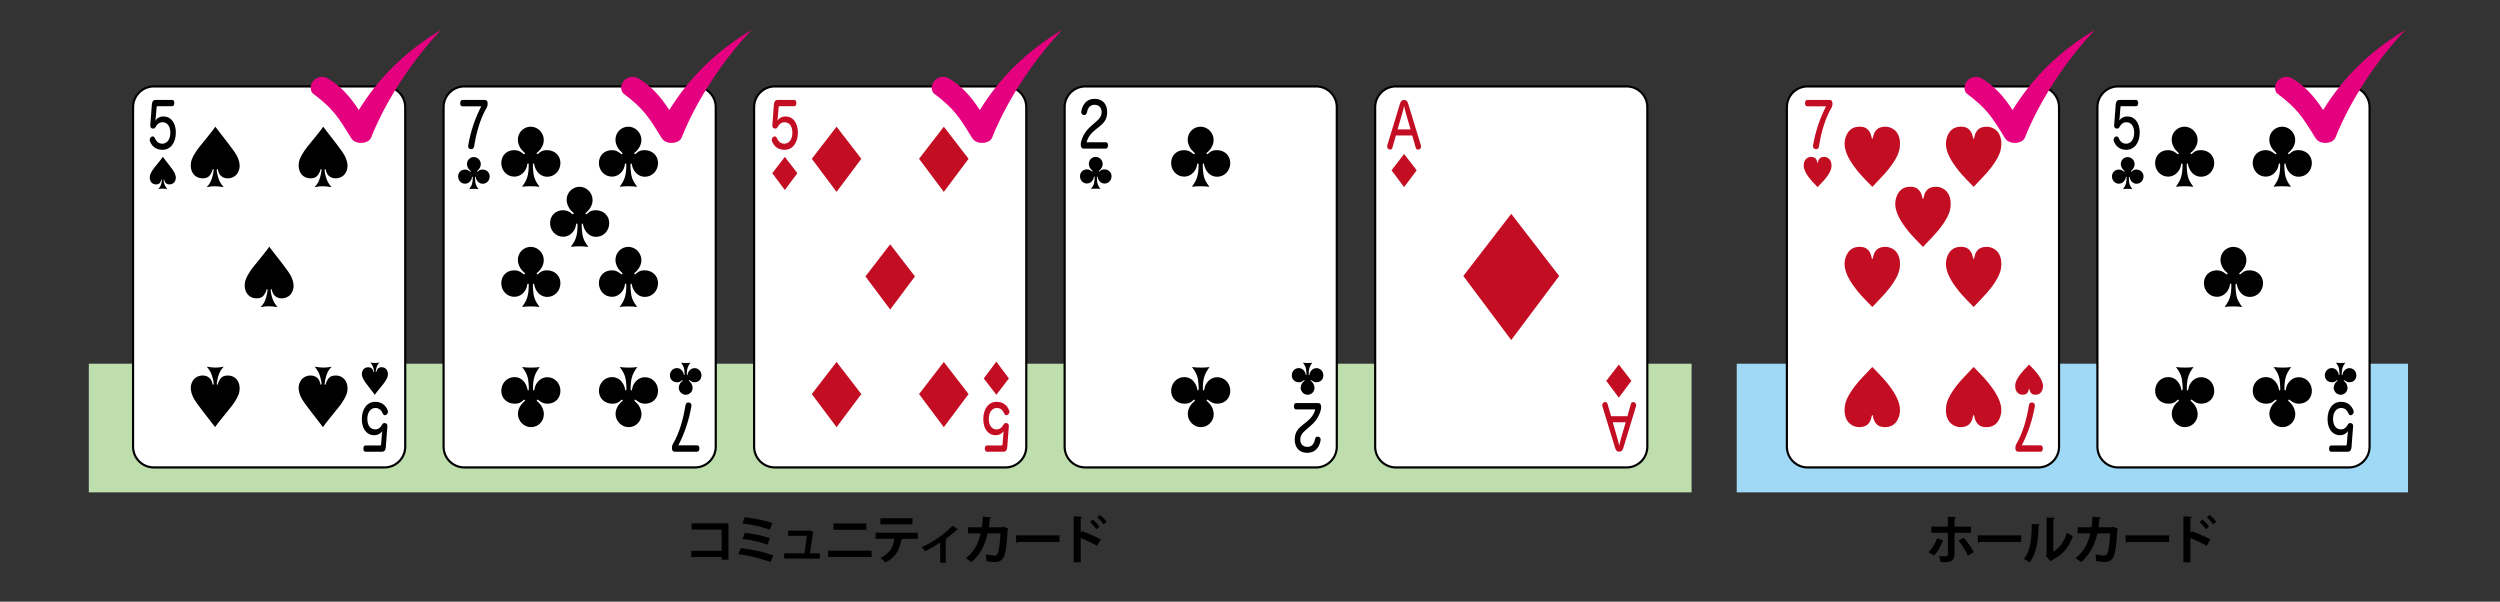 <?xml version="1.0" encoding="utf-8"?>
<!-- Generator: Adobe Illustrator 16.0.3, SVG Export Plug-In . SVG Version: 6.00 Build 0)  -->
<!DOCTYPE svg PUBLIC "-//W3C//DTD SVG 1.1//EN" "http://www.w3.org/Graphics/SVG/1.1/DTD/svg11.dtd">
<svg version="1.1" xmlns="http://www.w3.org/2000/svg" xmlns:xlink="http://www.w3.org/1999/xlink" x="0px" y="0px"
	 width="574.118px" height="138.165px" viewBox="0 0 574.118 138.165" enable-background="new 0 0 574.118 138.165"
	 xml:space="preserve">
<rect x="0" y="0" width="574.118" height="138.165" fill="#333333" stroke="none"/>
<g id="ベース">
	<rect x="20.393" y="83.524" fill="#BFDEAE" width="368.074" height="29.545"/>
	<rect x="398.832" y="83.524" fill="#9FD9F6" width="154.156" height="29.545"/>
	<g>
		<path d="M167.291,120.189v8.335h-1.571v-0.611h-6.98v-1.428h6.98v-4.869h-6.884v-1.427H167.291z"/>
		<path d="M170.144,125.862c2.495,0.3,5.409,0.936,7.448,1.679l-0.671,1.535c-1.764-0.695-4.846-1.499-7.376-1.823L170.144,125.862z
			 M171.02,118.786c2.027,0.204,4.798,0.743,6.369,1.331l-0.636,1.523c-1.704-0.684-4.222-1.188-6.261-1.428L171.02,118.786z
			 M171.043,122.348c1.799,0.168,4.282,0.72,5.733,1.235l-0.504,1.512c-1.343-0.552-3.826-1.115-5.732-1.331L171.043,122.348z"/>
		<path d="M188.289,127.073v1.188h-8.204v-1.188h4.653c0.18-1.091,0.42-2.95,0.54-4.029h-4.294v-1.188h4.689l0.229-0.072
			l0.971,0.432c-0.035,0.084-0.107,0.145-0.191,0.181c-0.156,1.139-0.516,3.525-0.695,4.677H188.289z"/>
		<path d="M200.16,126.462v1.451h-9.979v-1.451H200.16z M198.961,120.213v1.451h-7.544v-1.451H198.961z"/>
		<path d="M210.768,123.739l-3.766,0.012l0.239,0.072c-0.035,0.072-0.119,0.156-0.275,0.156c-0.324,1.967-1.092,3.922-3.61,5.181
			c-0.228-0.252-0.839-0.791-1.163-1.031c2.362-1.199,2.938-2.579,3.166-4.39h-4.281v-1.403h9.69V123.739z M209.544,120.417h-7.363
			v-1.403h7.363V120.417z"/>
		<path d="M220.049,121.616c-0.071,0.084-0.191,0.108-0.359,0.084c-0.743,0.731-1.715,1.476-2.555,2.111
			c0.132,0.048,0.24,0.084,0.324,0.12c-0.036,0.083-0.132,0.155-0.276,0.18v5.121h-1.271v-4.642
			c-0.863,0.588-2.446,1.535-3.478,2.003c-0.156-0.264-0.492-0.72-0.731-0.936c3.886-1.787,6.296-4.102,7.052-4.941L220.049,121.616
			z"/>
		<path d="M231.55,121.353c-0.024,0.072-0.072,0.144-0.144,0.192c-0.168,3.646-0.528,5.816-0.996,6.56
			c-0.42,0.66-1.056,0.96-1.811,0.96c-0.564,0-1.283-0.072-2.087-0.24c0.012-0.407-0.048-1.091-0.108-1.511
			c0.731,0.168,1.596,0.275,1.896,0.275c0.359,0,0.611-0.096,0.804-0.479c0.275-0.552,0.563-2.339,0.659-4.617h-2.95
			c-0.563,2.458-1.547,4.797-3.754,6.596c-0.276-0.264-0.852-0.695-1.235-0.923c1.991-1.535,2.938-3.599,3.382-5.673h-2.914v-1.415
			h3.202c0.12-0.828,0.144-1.5,0.191-2.423l1.968,0.168c-0.024,0.132-0.145,0.228-0.36,0.264c-0.072,0.756-0.096,1.295-0.204,2.003
			h3.07l0.288-0.12L231.55,121.353z"/>
		<path d="M233.285,122.936H243.3v1.512h-9.511c-0.072,0.119-0.239,0.203-0.407,0.228L233.285,122.936z"/>
		<path d="M251.939,125.347c-0.996-0.576-2.567-1.319-3.754-1.799v5.576h-1.607v-10.542l1.967,0.096
			c-0.012,0.145-0.107,0.265-0.359,0.3v3.419l0.3-0.408c1.319,0.468,3.118,1.259,4.306,1.883L251.939,125.347z M250.979,119.313
			c0.456,0.384,1.115,1.092,1.499,1.631l-0.695,0.588c-0.312-0.455-0.995-1.247-1.463-1.655L250.979,119.313z M252.623,118.246
			c0.504,0.432,1.163,1.092,1.499,1.596l-0.695,0.575c-0.3-0.443-0.984-1.211-1.464-1.619L252.623,118.246z"/>
	</g>
	<g>
		<path d="M446.225,124.111c-0.552,1.379-1.235,2.603-2.099,3.466l-1.259-0.768c0.803-0.768,1.51-1.847,1.99-3.214L446.225,124.111z
			 M448.852,122.36v4.953c0,0.779-0.288,1.271-0.792,1.523c-0.504,0.275-1.163,0.275-2.374,0.264c-0.072-0.384-0.24-0.96-0.408-1.38
			c0.527,0.024,1.367,0.024,1.607,0.024c0.323,0,0.432-0.144,0.432-0.408v-4.977h-3.778v-1.428h3.778v-2.267l1.883,0.084
			c-0.012,0.144-0.12,0.264-0.348,0.288v1.895h3.766v1.428H448.852z M450.986,123.487c0.852,0.972,1.775,2.327,2.314,3.311
			l-1.367,0.791c-0.456-1.007-1.475-2.626-2.184-3.466L450.986,123.487z"/>
		<path d="M454.152,122.936h10.015v1.512h-9.511c-0.072,0.119-0.24,0.203-0.408,0.228L454.152,122.936z"/>
		<path d="M468.451,120.441c-0.013,0.132-0.12,0.239-0.313,0.264c-0.06,3.442-0.384,6.225-2.026,8.443
			c-0.348-0.228-0.924-0.563-1.344-0.779c1.596-1.859,1.812-4.978,1.812-8.048L468.451,120.441z M471.533,126.678
			c1.607-0.888,2.591-2.507,3.13-4.365c0.313,0.264,0.996,0.647,1.355,0.827c-0.863,2.482-2.267,4.233-4.81,5.493
			c-0.06,0.12-0.18,0.239-0.275,0.3l-1.128-1.319l0.192-0.252v-8.527l1.871,0.096c-0.024,0.132-0.108,0.252-0.336,0.288V126.678z"/>
		<path d="M486.381,121.353c-0.024,0.072-0.072,0.144-0.144,0.192c-0.168,3.646-0.528,5.816-0.996,6.56
			c-0.42,0.66-1.056,0.96-1.811,0.96c-0.564,0-1.283-0.072-2.087-0.24c0.012-0.407-0.048-1.091-0.108-1.511
			c0.731,0.168,1.596,0.275,1.896,0.275c0.359,0,0.611-0.096,0.804-0.479c0.275-0.552,0.563-2.339,0.659-4.617h-2.95
			c-0.563,2.458-1.547,4.797-3.754,6.596c-0.276-0.264-0.852-0.695-1.235-0.923c1.991-1.535,2.938-3.599,3.382-5.673h-2.914v-1.415
			h3.202c0.12-0.828,0.144-1.5,0.191-2.423l1.968,0.168c-0.024,0.132-0.145,0.228-0.36,0.264c-0.072,0.756-0.096,1.295-0.204,2.003
			h3.07l0.288-0.12L486.381,121.353z"/>
		<path d="M488.115,122.936h10.015v1.512h-9.511c-0.071,0.119-0.239,0.203-0.407,0.228L488.115,122.936z"/>
		<path d="M506.771,125.347c-0.996-0.576-2.567-1.319-3.754-1.799v5.576h-1.607v-10.542l1.967,0.096
			c-0.012,0.145-0.107,0.265-0.359,0.3v3.419l0.3-0.408c1.319,0.468,3.118,1.259,4.306,1.883L506.771,125.347z M505.811,119.313
			c0.456,0.384,1.115,1.092,1.499,1.631l-0.695,0.588c-0.312-0.455-0.995-1.247-1.463-1.655L505.811,119.313z M507.454,118.246
			c0.504,0.432,1.163,1.092,1.499,1.596l-0.695,0.575c-0.3-0.443-0.984-1.211-1.464-1.619L507.454,118.246z"/>
	</g>
</g>
<g id="トランプ">
	<g>
		<g>
			<path fill="#FFFFFF" d="M249.239,107.345c-2.619,0-4.75-2.131-4.75-4.75V24.594c0-2.619,2.131-4.75,4.75-4.75h53
				c2.619,0,4.75,2.131,4.75,4.75v78.001c0,2.619-2.131,4.75-4.75,4.75H249.239z"/>
			<path d="M302.239,20.094c2.481,0,4.5,2.019,4.5,4.5v78.001c0,2.48-2.019,4.5-4.5,4.5h-53c-2.481,0-4.5-2.02-4.5-4.5V24.594
				c0-2.481,2.019-4.5,4.5-4.5H302.239 M302.239,19.594h-53c-2.75,0-5,2.25-5,5v78.001c0,2.75,2.25,5,5,5h53c2.75,0,5-2.25,5-5
				V24.594C307.239,21.844,304.989,19.594,302.239,19.594L302.239,19.594z"/>
		</g>
		<path d="M275.645,42.771c-0.758,0-1.326,0.032-1.927,0.126c0.727-1.059,0.995-1.531,1.216-2.289
			c0.222-0.711,0.315-1.627,0.315-2.813c0-0.174-0.063-0.268-0.157-0.268s-0.158,0.078-0.174,0.221
			c-0.095,0.568-0.174,0.838-0.363,1.169c-0.6,1.058-1.532,1.643-2.622,1.643c-1.674,0-2.984-1.374-2.984-3.128
			c0-1.721,1.247-2.953,2.984-2.953c0.727,0,1.312,0.221,1.99,0.774c0.158,0.126,0.222,0.157,0.301,0.157
			c0.078,0,0.157-0.078,0.157-0.174c0-0.078,0-0.078-0.616-0.694c-0.615-0.616-1.011-1.579-1.011-2.479
			c0-1.643,1.327-2.969,2.954-2.969s3,1.389,3,3.048c0,1.011-0.536,2.085-1.437,2.827c-0.158,0.126-0.206,0.205-0.206,0.284
			s0.08,0.142,0.158,0.142c0.111,0,0.158-0.031,0.316-0.189c0.568-0.521,1.074-0.727,1.895-0.727c1.785,0,3.096,1.248,3.096,2.953
			c0,1.77-1.326,3.159-3.016,3.159c-1.138,0-2.102-0.647-2.654-1.769c-0.174-0.332-0.221-0.49-0.347-1.074
			c-0.017-0.143-0.079-0.221-0.158-0.221c-0.048,0-0.095,0.047-0.11,0.109c-0.032,0.08-0.032,0.143-0.032,0.617
			c0,0.395,0.095,1.421,0.174,1.879c0.174,0.947,0.569,1.754,1.358,2.764C277.05,42.804,276.402,42.771,275.645,42.771z"/>
		<path d="M275.834,84.417c0.758,0,1.326-0.031,1.927-0.127c-0.727,1.059-0.995,1.533-1.216,2.291
			c-0.222,0.711-0.315,1.627-0.315,2.811c0,0.174,0.063,0.27,0.157,0.27s0.158-0.08,0.174-0.223
			c0.095-0.568,0.174-0.836,0.363-1.168c0.6-1.059,1.532-1.643,2.622-1.643c1.674,0,2.984,1.375,2.984,3.127
			c0,1.723-1.247,2.953-2.984,2.953c-0.727,0-1.312-0.221-1.99-0.773c-0.158-0.127-0.222-0.158-0.301-0.158
			c-0.078,0-0.157,0.08-0.157,0.174c0,0.08,0,0.08,0.616,0.695c0.615,0.615,1.011,1.58,1.011,2.48c0,1.641-1.327,2.969-2.954,2.969
			s-3-1.391-3-3.049c0-1.012,0.536-2.084,1.437-2.826c0.158-0.127,0.206-0.207,0.206-0.285s-0.08-0.143-0.158-0.143
			c-0.111,0-0.158,0.033-0.316,0.189c-0.568,0.521-1.074,0.727-1.895,0.727c-1.785,0-3.096-1.246-3.096-2.953
			c0-1.768,1.326-3.158,3.016-3.158c1.138,0,2.102,0.646,2.654,1.77c0.174,0.33,0.221,0.488,0.347,1.072
			c0.017,0.143,0.079,0.223,0.158,0.223c0.048,0,0.095-0.049,0.11-0.111c0.032-0.078,0.032-0.143,0.032-0.615
			c0-0.396-0.095-1.422-0.174-1.881c-0.174-0.947-0.569-1.752-1.358-2.764C274.429,84.386,275.076,84.417,275.834,84.417z"/>
		<g>
			<path d="M253.97,32.667c0.308,0,0.473,0.299,0.473,0.695c0,0.412-0.166,0.768-0.473,0.768h-5.084
				c-0.451,0-0.704-0.342-0.704-0.965c0-0.512,0.253-1.234,0.451-1.662c0.375-0.907,1.013-1.789,2.058-2.669l0.716-0.624
				c1.067-0.908,1.574-1.434,1.574-2.498c0-1.008-0.638-1.647-1.618-1.647c-1.199,0-1.584,0.896-1.783,1.846
				c-0.088,0.355-0.308,0.512-0.561,0.512c-0.077,0-0.143-0.015-0.209-0.029c-0.286-0.07-0.506-0.312-0.506-0.667
				c0-0.086,0.011-0.17,0.033-0.254c0.109-0.598,0.352-1.223,0.715-1.676c0.517-0.682,1.233-1.094,2.366-1.094
				c1.75,0,2.839,1.15,2.839,3.038c0,1.746-0.814,2.542-1.871,3.392l-0.693,0.541c-1.178,0.951-1.871,1.83-2.146,2.994H253.97z"/>
			<path d="M251.593,43.323c-0.404,0-0.708,0.018-1.027,0.066c0.387-0.563,0.531-0.816,0.648-1.221
				c0.118-0.379,0.168-0.867,0.168-1.5c0-0.092-0.034-0.143-0.084-0.143c-0.051,0-0.084,0.043-0.093,0.119
				c-0.051,0.303-0.093,0.445-0.194,0.623c-0.32,0.564-0.817,0.875-1.398,0.875c-0.893,0-1.592-0.732-1.592-1.668
				c0-0.918,0.665-1.574,1.592-1.574c0.387,0,0.699,0.117,1.062,0.412c0.084,0.068,0.118,0.084,0.16,0.084
				c0.042,0,0.084-0.041,0.084-0.092c0-0.043,0-0.043-0.329-0.371c-0.328-0.328-0.539-0.842-0.539-1.322
				c0-0.877,0.708-1.584,1.575-1.584s1.601,0.742,1.601,1.627c0,0.539-0.287,1.111-0.767,1.508c-0.084,0.066-0.109,0.109-0.109,0.15
				c0,0.043,0.042,0.076,0.084,0.076c0.059,0,0.084-0.018,0.169-0.102c0.303-0.277,0.572-0.387,1.01-0.387
				c0.952,0,1.651,0.664,1.651,1.574c0,0.943-0.708,1.686-1.609,1.686c-0.606,0-1.121-0.346-1.416-0.943
				c-0.092-0.178-0.118-0.262-0.185-0.572c-0.008-0.076-0.042-0.119-0.084-0.119c-0.025,0-0.05,0.025-0.059,0.059
				c-0.017,0.043-0.017,0.076-0.017,0.328c0,0.211,0.051,0.76,0.093,1.004c0.093,0.504,0.303,0.934,0.725,1.473
				C252.343,43.341,251.998,43.323,251.593,43.323z"/>
		</g>
		<g>
			<path d="M297.62,94.019c-0.308,0-0.473-0.298-0.473-0.695c0-0.412,0.165-0.767,0.473-0.767h5.084
				c0.451,0,0.705,0.341,0.705,0.965c0,0.511-0.254,1.234-0.451,1.661c-0.375,0.908-1.014,1.789-2.059,2.67l-0.715,0.624
				c-1.067,0.907-1.574,1.433-1.574,2.497c0,1.009,0.639,1.648,1.618,1.648c1.199,0,1.585-0.896,1.782-1.846
				c0.088-0.355,0.309-0.512,0.562-0.512c0.077,0,0.144,0.014,0.209,0.029c0.286,0.07,0.507,0.311,0.507,0.666
				c0,0.086-0.012,0.17-0.033,0.255c-0.109,0.597-0.352,1.222-0.715,1.675c-0.518,0.682-1.233,1.094-2.367,1.094
				c-1.749,0-2.839-1.15-2.839-3.037c0-1.746,0.814-2.542,1.87-3.393l0.693-0.54c1.178-0.951,1.871-1.831,2.146-2.995H297.62z"/>
			<path d="M300.329,83.36c0.404,0,0.707-0.016,1.027-0.066c-0.388,0.564-0.531,0.816-0.648,1.221
				c-0.119,0.379-0.169,0.869-0.169,1.5c0,0.092,0.034,0.143,0.084,0.143c0.051,0,0.085-0.041,0.093-0.117
				c0.051-0.303,0.093-0.447,0.193-0.623c0.32-0.564,0.817-0.877,1.398-0.877c0.894,0,1.592,0.734,1.592,1.668
				c0,0.918-0.664,1.576-1.592,1.576c-0.387,0-0.699-0.119-1.061-0.414c-0.084-0.066-0.118-0.084-0.16-0.084
				c-0.043,0-0.084,0.043-0.084,0.094c0,0.041,0,0.041,0.328,0.369c0.328,0.33,0.539,0.844,0.539,1.324
				c0,0.875-0.707,1.582-1.575,1.582s-1.601-0.74-1.601-1.625c0-0.539,0.287-1.111,0.767-1.508c0.084-0.068,0.109-0.109,0.109-0.152
				c0-0.041-0.042-0.074-0.084-0.074c-0.06,0-0.085,0.016-0.169,0.1c-0.303,0.279-0.572,0.389-1.01,0.389
				c-0.953,0-1.652-0.666-1.652-1.576c0-0.943,0.709-1.684,1.609-1.684c0.606,0,1.121,0.344,1.416,0.943
				c0.092,0.176,0.117,0.26,0.185,0.572c0.009,0.076,0.042,0.117,0.085,0.117c0.024,0,0.05-0.025,0.059-0.059
				c0.017-0.041,0.017-0.076,0.017-0.328c0-0.211-0.051-0.758-0.093-1.002c-0.093-0.506-0.303-0.936-0.725-1.475
				C299.579,83.345,299.925,83.36,300.329,83.36z"/>
		</g>
	</g>
	<g>
		<g>
			<path fill="#FFFFFF" d="M320.553,107.344c-2.619,0-4.75-2.131-4.75-4.75v-78c0-2.619,2.131-4.75,4.75-4.75h53
				c2.619,0,4.75,2.131,4.75,4.75v78c0,2.619-2.131,4.75-4.75,4.75H320.553z"/>
			<path d="M373.553,20.094c2.481,0,4.5,2.02,4.5,4.5v78c0,2.48-2.019,4.5-4.5,4.5h-53c-2.481,0-4.5-2.02-4.5-4.5v-78
				c0-2.48,2.019-4.5,4.5-4.5H373.553 M373.553,19.594h-53c-2.75,0-5,2.25-5,5v78c0,2.75,2.25,5,5,5h53c2.75,0,5-2.25,5-5v-78
				C378.553,21.844,376.303,19.594,373.553,19.594L373.553,19.594z"/>
		</g>
		<g>
			<path fill="#C30D23" d="M319.774,33.883c-0.088,0.34-0.286,0.469-0.517,0.469c-0.077,0-0.165-0.014-0.242-0.044
				c-0.264-0.1-0.462-0.368-0.462-0.695c0-0.085,0.011-0.171,0.044-0.271l2.927-9.596c0.176-0.566,0.506-0.794,0.913-0.794
				c0.418,0,0.76,0.228,0.924,0.794l2.938,9.625c0.033,0.1,0.044,0.185,0.044,0.27c0,0.342-0.198,0.582-0.474,0.681
				c-0.077,0.03-0.154,0.044-0.231,0.044c-0.231,0-0.439-0.143-0.528-0.482l-0.803-2.783h-3.742L319.774,33.883z M323.923,29.709
				l-1.089-3.789c-0.132-0.469-0.286-1.066-0.386-1.605c-0.109,0.539-0.253,1.137-0.396,1.619l-1.101,3.775H323.923z"/>
			<path fill="#C30D23" d="M325.336,39.108l-2.887,3.857l-2.887-3.857l2.887-3.744L325.336,39.108z"/>
		</g>
		<g>
			<path fill="#C30D23" d="M374.517,92.803c0.088-0.341,0.286-0.469,0.517-0.469c0.077,0,0.165,0.014,0.242,0.043
				c0.264,0.1,0.462,0.369,0.462,0.695c0,0.085-0.011,0.171-0.044,0.271l-2.927,9.597c-0.176,0.566-0.506,0.794-0.913,0.794
				c-0.418,0-0.76-0.228-0.924-0.794l-2.938-9.626c-0.033-0.1-0.044-0.185-0.044-0.27c0-0.341,0.198-0.582,0.474-0.681
				c0.077-0.029,0.154-0.043,0.231-0.043c0.231,0,0.439,0.142,0.528,0.482l0.803,2.782h3.742L374.517,92.803z M370.368,96.976
				l1.089,3.79c0.132,0.469,0.286,1.066,0.386,1.605c0.109-0.539,0.253-1.137,0.396-1.619l1.101-3.776H370.368z"/>
			<path fill="#C30D23" d="M374.645,87.463l-2.887,3.857l-2.887-3.857l2.887-3.744L374.645,87.463z"/>
		</g>
		<path fill="#C30D23" d="M358.061,63.38l-11.008,14.706L336.045,63.38l11.008-14.278L358.061,63.38z"/>
	</g>
	<g>
		<g>
			<path fill="#FFFFFF" d="M35.309,107.344c-2.619,0-4.75-2.131-4.75-4.75v-78c0-2.619,2.131-4.75,4.75-4.75h53
				c2.619,0,4.75,2.131,4.75,4.75v78c0,2.619-2.131,4.75-4.75,4.75H35.309z"/>
			<path d="M88.309,20.094c2.481,0,4.5,2.018,4.5,4.5v78c0,2.48-2.019,4.5-4.5,4.5h-53c-2.481,0-4.5-2.02-4.5-4.5v-78
				c0-2.482,2.019-4.5,4.5-4.5H88.309 M88.309,19.594h-53c-2.75,0-5,2.25-5,5v78c0,2.75,2.25,5,5,5h53c2.75,0,5-2.25,5-5v-78
				C93.309,21.844,91.059,19.594,88.309,19.594L88.309,19.594z"/>
		</g>
		<path d="M52.337,32.836c1.169,1.518,1.737,2.322,2.116,3.049c0.348,0.664,0.585,1.564,0.585,2.164
			c0,1.025-0.474,2.006-1.216,2.463c-0.442,0.285-0.963,0.443-1.5,0.443c-1.152,0-1.974-0.648-2.227-1.738
			c-0.063-0.299-0.111-0.395-0.19-0.395c-0.078,0-0.126,0.096-0.126,0.252c0,0.428,0.206,1.359,0.426,1.975
			c0.253,0.711,0.553,1.201,1.153,1.928c-1.01-0.158-1.5-0.205-2.037-0.205c-0.584,0-1.042,0.047-1.863,0.205
			c0.663-0.695,0.963-1.201,1.263-2.18c0.174-0.584,0.348-1.453,0.348-1.785c0-0.127-0.047-0.189-0.126-0.189
			c-0.047,0-0.079,0.031-0.095,0.096c-0.158,0.535-0.379,0.994-0.695,1.389c-0.332,0.426-0.884,0.648-1.627,0.648
			c-1.611,0-2.716-1.201-2.716-2.955c0-0.994,0.315-1.832,1.185-3.158c0.489-0.742,0.489-0.742,3.032-3.869
			c0.806-0.994,0.932-1.168,1.421-1.879c0.363,0.488,0.727,0.947,1.09,1.42L52.337,32.836z"/>
		<path d="M64.722,60.395c1.169,1.518,1.737,2.322,2.116,3.049c0.348,0.664,0.585,1.564,0.585,2.164
			c0,1.027-0.474,2.006-1.216,2.463c-0.442,0.285-0.963,0.443-1.5,0.443c-1.152,0-1.974-0.648-2.227-1.738
			c-0.063-0.299-0.111-0.395-0.19-0.395c-0.078,0-0.126,0.096-0.126,0.254c0,0.426,0.206,1.357,0.426,1.973
			c0.253,0.711,0.553,1.201,1.153,1.928c-1.01-0.158-1.5-0.205-2.037-0.205c-0.584,0-1.042,0.047-1.863,0.205
			c0.663-0.695,0.963-1.201,1.263-2.18c0.174-0.584,0.348-1.453,0.348-1.785c0-0.127-0.047-0.189-0.126-0.189
			c-0.047,0-0.079,0.031-0.095,0.096c-0.158,0.537-0.379,0.994-0.695,1.389c-0.332,0.428-0.884,0.648-1.627,0.648
			c-1.611,0-2.716-1.201-2.716-2.953c0-0.996,0.315-1.832,1.185-3.16c0.489-0.742,0.489-0.742,3.032-3.869
			c0.806-0.994,0.932-1.168,1.421-1.879c0.363,0.49,0.727,0.947,1.09,1.422L64.722,60.395z"/>
		<path d="M46.509,94.35c-1.169-1.516-1.737-2.32-2.117-3.047c-0.347-0.664-0.584-1.564-0.584-2.164
			c0-1.027,0.474-2.006,1.216-2.465c0.442-0.283,0.963-0.441,1.5-0.441c1.153,0,1.974,0.648,2.227,1.738
			c0.063,0.299,0.11,0.395,0.189,0.395s0.126-0.096,0.126-0.254c0-0.426-0.206-1.357-0.426-1.975
			c-0.253-0.709-0.553-1.199-1.153-1.926c1.011,0.158,1.501,0.205,2.037,0.205c0.585,0,1.043-0.047,1.864-0.205
			c-0.664,0.695-0.964,1.201-1.264,2.18c-0.174,0.584-0.348,1.453-0.348,1.785c0,0.125,0.048,0.189,0.127,0.189
			c0.047,0,0.079-0.033,0.094-0.096c0.158-0.537,0.379-0.994,0.695-1.389c0.332-0.428,0.885-0.648,1.627-0.648
			c1.611,0,2.717,1.201,2.717,2.953c0,0.996-0.316,1.832-1.185,3.158c-0.49,0.744-0.49,0.744-3.033,3.871
			c-0.805,0.994-0.932,1.168-1.421,1.879c-0.363-0.49-0.727-0.947-1.09-1.422L46.509,94.35z"/>
		<path d="M71.28,94.35c-1.169-1.516-1.737-2.32-2.116-3.047c-0.348-0.664-0.585-1.564-0.585-2.164c0-1.027,0.474-2.006,1.216-2.465
			c0.442-0.283,0.963-0.441,1.5-0.441c1.152,0,1.974,0.648,2.227,1.738c0.063,0.299,0.111,0.395,0.19,0.395
			c0.078,0,0.126-0.096,0.126-0.254c0-0.426-0.206-1.357-0.426-1.975c-0.253-0.709-0.553-1.199-1.153-1.926
			c1.01,0.158,1.5,0.205,2.037,0.205c0.584,0,1.042-0.047,1.863-0.205c-0.663,0.695-0.963,1.201-1.263,2.18
			c-0.174,0.584-0.348,1.453-0.348,1.785c0,0.125,0.047,0.189,0.126,0.189c0.047,0,0.079-0.033,0.095-0.096
			c0.158-0.537,0.379-0.994,0.695-1.389c0.332-0.428,0.884-0.648,1.627-0.648c1.611,0,2.716,1.201,2.716,2.953
			c0,0.996-0.315,1.832-1.185,3.158c-0.489,0.744-0.489,0.744-3.032,3.871c-0.806,0.994-0.932,1.168-1.421,1.879
			c-0.363-0.49-0.727-0.947-1.09-1.422L71.28,94.35z"/>
		<path d="M77.108,32.836c1.169,1.518,1.737,2.322,2.117,3.049c0.347,0.664,0.584,1.564,0.584,2.164
			c0,1.025-0.474,2.006-1.216,2.463c-0.442,0.285-0.963,0.443-1.5,0.443c-1.153,0-1.974-0.648-2.227-1.738
			c-0.063-0.299-0.11-0.395-0.189-0.395s-0.126,0.096-0.126,0.252c0,0.428,0.206,1.359,0.426,1.975
			c0.253,0.711,0.553,1.201,1.153,1.928c-1.011-0.158-1.501-0.205-2.037-0.205c-0.585,0-1.043,0.047-1.864,0.205
			c0.664-0.695,0.964-1.201,1.264-2.18c0.174-0.584,0.348-1.453,0.348-1.785c0-0.127-0.048-0.189-0.127-0.189
			c-0.047,0-0.079,0.031-0.094,0.096c-0.158,0.535-0.379,0.994-0.695,1.389c-0.332,0.426-0.885,0.648-1.627,0.648
			c-1.611,0-2.717-1.201-2.717-2.955c0-0.994,0.316-1.832,1.185-3.158c0.49-0.742,0.49-0.742,3.033-3.869
			c0.805-0.994,0.932-1.168,1.421-1.879c0.363,0.488,0.727,0.947,1.09,1.42L77.108,32.836z"/>
		<g>
			<path d="M38.935,38.025c0.624,0.809,0.927,1.238,1.129,1.625c0.186,0.354,0.312,0.834,0.312,1.154
				c0,0.547-0.252,1.07-0.648,1.314c-0.235,0.15-0.514,0.236-0.8,0.236c-0.615,0-1.053-0.346-1.188-0.928
				c-0.034-0.16-0.059-0.211-0.101-0.211s-0.067,0.051-0.067,0.135c0,0.229,0.109,0.725,0.228,1.053
				c0.135,0.379,0.295,0.641,0.615,1.029c-0.539-0.084-0.8-0.111-1.086-0.111c-0.312,0-0.556,0.027-0.994,0.111
				c0.354-0.371,0.514-0.641,0.674-1.164c0.093-0.311,0.186-0.773,0.186-0.951c0-0.066-0.025-0.102-0.067-0.102
				c-0.025,0-0.042,0.018-0.051,0.051c-0.084,0.287-0.202,0.531-0.37,0.742c-0.177,0.227-0.472,0.346-0.868,0.346
				c-0.859,0-1.448-0.641-1.448-1.576c0-0.531,0.168-0.977,0.631-1.684c0.261-0.396,0.261-0.396,1.618-2.064
				c0.429-0.531,0.497-0.623,0.758-1.002c0.193,0.26,0.388,0.504,0.581,0.758L38.935,38.025z"/>
			<path d="M34.878,23.93c0.066-0.623,0.331-0.979,0.836-0.979h3.863c0.297,0,0.451,0.326,0.451,0.725
				c0,0.383-0.165,0.709-0.451,0.709h-3.4c-0.143,0-0.209,0.086-0.22,0.256l-0.187,2.398c-0.011,0.172-0.055,0.426-0.099,0.625
				c0.484-0.611,1.078-0.922,1.86-0.922c1.728,0,2.85,1.447,2.85,3.689c0,2.344-1.199,3.975-3.081,3.975
				c-1.442,0-2.355-0.752-2.828-1.887c-0.066-0.127-0.088-0.256-0.088-0.385c0-0.283,0.144-0.539,0.341-0.68
				c0.11-0.086,0.231-0.127,0.353-0.127c0.187,0,0.363,0.111,0.495,0.395c0.297,0.754,0.87,1.279,1.684,1.279
				c1.134,0,1.86-1.035,1.86-2.514c0-1.488-0.704-2.412-1.771-2.412c-0.737,0-1.244,0.398-1.563,1.021
				c-0.165,0.283-0.33,0.441-0.595,0.441c-0.043,0-0.087,0-0.131-0.014c-0.341-0.043-0.551-0.271-0.551-0.682
				c0-0.031,0-0.072,0.011-0.115L34.878,23.93z"/>
		</g>
		<g>
			<path d="M84.539,88.66c-0.623-0.811-0.927-1.238-1.129-1.627c-0.185-0.354-0.312-0.834-0.312-1.154
				c0-0.547,0.253-1.068,0.648-1.313c0.236-0.152,0.514-0.236,0.8-0.236c0.615,0,1.053,0.346,1.188,0.926
				c0.033,0.16,0.059,0.211,0.101,0.211c0.042,0,0.067-0.051,0.067-0.135c0-0.227-0.109-0.725-0.227-1.053
				c-0.135-0.379-0.295-0.641-0.615-1.027c0.539,0.084,0.8,0.109,1.086,0.109c0.312,0,0.556-0.025,0.994-0.109
				c-0.354,0.371-0.514,0.641-0.674,1.162c-0.092,0.311-0.185,0.775-0.185,0.951c0,0.068,0.025,0.102,0.067,0.102
				c0.025,0,0.042-0.018,0.05-0.051c0.084-0.285,0.202-0.531,0.371-0.74c0.177-0.229,0.472-0.346,0.867-0.346
				c0.859,0,1.449,0.641,1.449,1.574c0,0.531-0.169,0.979-0.632,1.686c-0.261,0.396-0.261,0.396-1.617,2.064
				c-0.43,0.529-0.497,0.623-0.758,1.002c-0.194-0.262-0.387-0.506-0.582-0.758L84.539,88.66z"/>
			<path d="M88.596,102.754c-0.066,0.623-0.331,0.979-0.836,0.979h-3.863c-0.297,0-0.451-0.324-0.451-0.723
				c0-0.385,0.165-0.709,0.451-0.709h3.4c0.143,0,0.209-0.088,0.22-0.258l0.187-2.398c0.011-0.17,0.055-0.426,0.099-0.623
				c-0.484,0.609-1.078,0.922-1.86,0.922c-1.728,0-2.85-1.449-2.85-3.691c0-2.342,1.199-3.975,3.081-3.975
				c1.442,0,2.355,0.752,2.828,1.889c0.066,0.127,0.088,0.254,0.088,0.383c0,0.283-0.144,0.539-0.341,0.682
				c-0.11,0.086-0.231,0.127-0.353,0.127c-0.187,0-0.363-0.111-0.495-0.396c-0.297-0.752-0.87-1.277-1.684-1.277
				c-1.134,0-1.86,1.035-1.86,2.512c0,1.49,0.704,2.412,1.771,2.412c0.737,0,1.244-0.396,1.563-1.02
				c0.165-0.285,0.33-0.441,0.595-0.441c0.043,0,0.087,0,0.131,0.014c0.341,0.043,0.551,0.27,0.551,0.682
				c0,0.029,0,0.07-0.011,0.113L88.596,102.754z"/>
		</g>
	</g>
	<g>
		<g>
			<path fill="#FFFFFF" d="M177.93,107.344c-2.619,0-4.75-2.131-4.75-4.75v-78c0-2.619,2.131-4.75,4.75-4.75h53
				c2.619,0,4.75,2.131,4.75,4.75v78c0,2.619-2.131,4.75-4.75,4.75H177.93z"/>
			<path d="M230.93,20.094c2.481,0,4.5,2.018,4.5,4.5v78c0,2.48-2.019,4.5-4.5,4.5h-53c-2.481,0-4.5-2.02-4.5-4.5v-78
				c0-2.482,2.019-4.5,4.5-4.5H230.93 M230.93,19.594h-53c-2.75,0-5,2.25-5,5v78c0,2.75,2.25,5,5,5h53c2.75,0,5-2.25,5-5v-78
				C235.93,21.844,233.68,19.594,230.93,19.594L230.93,19.594z"/>
		</g>
		<path fill="#C30D23" d="M197.802,36.469l-5.687,7.598l-5.686-7.598l5.686-7.375L197.802,36.469z"/>
		<path fill="#C30D23" d="M210.116,63.482l-5.687,7.598l-5.686-7.598l5.686-7.375L210.116,63.482z"/>
		<path fill="#C30D23" d="M197.802,90.496l-5.687,7.598l-5.686-7.598l5.686-7.375L197.802,90.496z"/>
		<path fill="#C30D23" d="M222.43,36.469l-5.687,7.598l-5.686-7.598l5.686-7.375L222.43,36.469z"/>
		<path fill="#C30D23" d="M222.43,90.496l-5.687,7.598l-5.686-7.598l5.686-7.375L222.43,90.496z"/>
		<g>
			<path fill="#C30D23" d="M225.92,86.91l2.887-3.857l2.887,3.857l-2.887,3.746L225.92,86.91z"/>
			<path fill="#C30D23" d="M231.311,102.754c-0.066,0.623-0.331,0.979-0.836,0.979h-3.863c-0.297,0-0.451-0.324-0.451-0.723
				c0-0.385,0.165-0.709,0.451-0.709h3.4c0.143,0,0.209-0.088,0.22-0.258l0.187-2.398c0.011-0.17,0.055-0.426,0.099-0.623
				c-0.484,0.609-1.078,0.922-1.86,0.922c-1.728,0-2.85-1.449-2.85-3.691c0-2.342,1.199-3.975,3.081-3.975
				c1.442,0,2.355,0.752,2.828,1.889c0.066,0.127,0.088,0.254,0.088,0.383c0,0.283-0.144,0.539-0.341,0.682
				c-0.11,0.086-0.231,0.127-0.353,0.127c-0.187,0-0.363-0.111-0.495-0.396c-0.297-0.752-0.87-1.277-1.684-1.277
				c-1.134,0-1.86,1.035-1.86,2.512c0,1.49,0.704,2.412,1.771,2.412c0.737,0,1.244-0.396,1.563-1.02
				c0.165-0.285,0.33-0.441,0.595-0.441c0.043,0,0.087,0,0.131,0.014c0.341,0.043,0.551,0.27,0.551,0.682
				c0,0.029,0,0.07-0.011,0.113L231.311,102.754z"/>
		</g>
		<g>
			<path fill="#C30D23" d="M183.121,39.773l-2.887,3.857l-2.887-3.857l2.887-3.744L183.121,39.773z"/>
			<path fill="#C30D23" d="M177.73,23.93c0.066-0.623,0.331-0.979,0.836-0.979h3.863c0.297,0,0.451,0.326,0.451,0.725
				c0,0.383-0.165,0.709-0.451,0.709h-3.4c-0.143,0-0.209,0.086-0.22,0.256l-0.187,2.398c-0.011,0.172-0.055,0.426-0.099,0.625
				c0.484-0.611,1.078-0.922,1.86-0.922c1.728,0,2.85,1.447,2.85,3.689c0,2.344-1.199,3.975-3.081,3.975
				c-1.442,0-2.355-0.752-2.828-1.887c-0.066-0.127-0.088-0.256-0.088-0.385c0-0.283,0.144-0.539,0.341-0.68
				c0.11-0.086,0.231-0.127,0.353-0.127c0.187,0,0.363,0.111,0.495,0.395c0.297,0.754,0.87,1.279,1.684,1.279
				c1.134,0,1.86-1.035,1.86-2.514c0-1.488-0.704-2.412-1.771-2.412c-0.737,0-1.244,0.398-1.563,1.021
				c-0.165,0.283-0.33,0.441-0.595,0.441c-0.043,0-0.087,0-0.131-0.014c-0.341-0.043-0.551-0.271-0.551-0.682
				c0-0.031,0-0.072,0.011-0.115L177.73,23.93z"/>
		</g>
	</g>
	<g>
		<g>
			<path fill="#FFFFFF" d="M486.414,107.344c-2.619,0-4.75-2.131-4.75-4.75v-78c0-2.619,2.131-4.75,4.75-4.75h53
				c2.619,0,4.75,2.131,4.75,4.75v78c0,2.619-2.131,4.75-4.75,4.75H486.414z"/>
			<path d="M539.414,20.094c2.481,0,4.5,2.018,4.5,4.5v78c0,2.482-2.019,4.5-4.5,4.5h-53c-2.481,0-4.5-2.018-4.5-4.5v-78
				c0-2.482,2.019-4.5,4.5-4.5H539.414 M539.414,19.594h-53c-2.75,0-5,2.25-5,5v78c0,2.75,2.25,5,5,5h53c2.75,0,5-2.25,5-5v-78
				C544.414,21.844,542.164,19.594,539.414,19.594L539.414,19.594z"/>
		</g>
		<path d="M524.027,42.771c-0.758,0-1.326,0.031-1.926,0.125c0.727-1.059,0.994-1.531,1.215-2.289
			c0.223-0.711,0.316-1.627,0.316-2.813c0-0.174-0.063-0.268-0.158-0.268c-0.094,0-0.158,0.078-0.174,0.221
			c-0.094,0.568-0.174,0.838-0.363,1.17c-0.6,1.057-1.531,1.643-2.621,1.643c-1.674,0-2.984-1.375-2.984-3.129
			c0-1.721,1.246-2.953,2.984-2.953c0.727,0,1.311,0.221,1.99,0.775c0.158,0.125,0.221,0.156,0.301,0.156
			c0.078,0,0.156-0.078,0.156-0.174c0-0.078,0-0.078-0.615-0.693c-0.615-0.617-1.012-1.58-1.012-2.48
			c0-1.643,1.328-2.969,2.955-2.969s3,1.389,3,3.049c0,1.01-0.537,2.084-1.438,2.826c-0.158,0.127-0.205,0.205-0.205,0.285
			c0,0.078,0.08,0.141,0.158,0.141c0.111,0,0.158-0.031,0.316-0.189c0.568-0.521,1.074-0.727,1.895-0.727
			c1.785,0,3.096,1.248,3.096,2.953c0,1.77-1.326,3.16-3.016,3.16c-1.139,0-2.102-0.648-2.654-1.77
			c-0.174-0.332-0.221-0.49-0.348-1.074c-0.016-0.143-0.078-0.221-0.158-0.221c-0.047,0-0.094,0.047-0.109,0.109
			c-0.033,0.08-0.033,0.143-0.033,0.617c0,0.395,0.096,1.422,0.174,1.879c0.174,0.947,0.57,1.754,1.359,2.764
			C525.434,42.803,524.785,42.771,524.027,42.771z"/>
		<path d="M512.819,70.369c-0.758,0-1.326,0.031-1.927,0.127c0.727-1.059,0.995-1.533,1.216-2.291
			c0.222-0.711,0.315-1.627,0.315-2.811c0-0.174-0.063-0.27-0.157-0.27s-0.158,0.08-0.174,0.223
			c-0.095,0.568-0.174,0.836-0.363,1.168c-0.6,1.059-1.532,1.643-2.622,1.643c-1.674,0-2.984-1.375-2.984-3.127
			c0-1.723,1.247-2.953,2.984-2.953c0.727,0,1.312,0.221,1.99,0.773c0.158,0.127,0.222,0.158,0.301,0.158
			c0.078,0,0.157-0.08,0.157-0.174c0-0.08,0-0.08-0.616-0.695c-0.615-0.615-1.011-1.58-1.011-2.48c0-1.641,1.327-2.969,2.954-2.969
			s3,1.391,3,3.049c0,1.012-0.536,2.084-1.437,2.826c-0.158,0.127-0.206,0.207-0.206,0.285s0.08,0.143,0.158,0.143
			c0.111,0,0.158-0.033,0.316-0.189c0.568-0.521,1.074-0.727,1.895-0.727c1.785,0,3.096,1.246,3.096,2.953
			c0,1.768-1.326,3.158-3.016,3.158c-1.138,0-2.102-0.646-2.654-1.77c-0.174-0.33-0.221-0.488-0.347-1.072
			c-0.017-0.143-0.079-0.223-0.158-0.223c-0.048,0-0.095,0.049-0.11,0.111c-0.032,0.078-0.032,0.143-0.032,0.615
			c0,0.396,0.095,1.422,0.174,1.881c0.174,0.947,0.569,1.752,1.358,2.764C514.225,70.4,513.577,70.369,512.819,70.369z"/>
		<path d="M501.611,42.771c-0.758,0-1.326,0.031-1.928,0.125c0.727-1.059,0.996-1.531,1.217-2.289
			c0.221-0.711,0.314-1.627,0.314-2.813c0-0.174-0.063-0.268-0.156-0.268c-0.096,0-0.158,0.078-0.174,0.221
			c-0.096,0.568-0.174,0.838-0.363,1.17c-0.6,1.057-1.533,1.643-2.623,1.643c-1.674,0-2.984-1.375-2.984-3.129
			c0-1.721,1.248-2.953,2.984-2.953c0.727,0,1.313,0.221,1.99,0.775c0.158,0.125,0.223,0.156,0.301,0.156s0.158-0.078,0.158-0.174
			c0-0.078,0-0.078-0.617-0.693c-0.615-0.617-1.01-1.58-1.01-2.48c0-1.643,1.326-2.969,2.953-2.969s3,1.389,3,3.049
			c0,1.01-0.535,2.084-1.436,2.826c-0.158,0.127-0.207,0.205-0.207,0.285c0,0.078,0.08,0.141,0.158,0.141
			c0.111,0,0.158-0.031,0.316-0.189c0.568-0.521,1.074-0.727,1.895-0.727c1.785,0,3.096,1.248,3.096,2.953
			c0,1.77-1.326,3.16-3.016,3.16c-1.137,0-2.102-0.648-2.654-1.77c-0.174-0.332-0.221-0.49-0.346-1.074
			c-0.018-0.143-0.08-0.221-0.158-0.221c-0.049,0-0.096,0.047-0.111,0.109c-0.031,0.08-0.031,0.143-0.031,0.617
			c0,0.395,0.094,1.422,0.174,1.879c0.174,0.947,0.568,1.754,1.357,2.764C503.016,42.803,502.369,42.771,501.611,42.771z"/>
		<path d="M501.8,84.416c0.758,0,1.326-0.031,1.927-0.127c-0.727,1.059-0.995,1.533-1.216,2.291
			c-0.222,0.711-0.315,1.627-0.315,2.811c0,0.174,0.063,0.27,0.157,0.27s0.158-0.08,0.174-0.223
			c0.095-0.568,0.174-0.836,0.363-1.168c0.6-1.059,1.532-1.643,2.622-1.643c1.674,0,2.984,1.375,2.984,3.127
			c0,1.723-1.247,2.953-2.984,2.953c-0.727,0-1.312-0.221-1.99-0.773c-0.158-0.127-0.222-0.158-0.301-0.158
			c-0.078,0-0.157,0.08-0.157,0.174c0,0.08,0,0.08,0.616,0.695c0.615,0.615,1.011,1.58,1.011,2.48c0,1.641-1.327,2.969-2.954,2.969
			s-3-1.391-3-3.049c0-1.012,0.536-2.084,1.437-2.826c0.158-0.127,0.206-0.207,0.206-0.285s-0.08-0.143-0.158-0.143
			c-0.111,0-0.158,0.033-0.316,0.189c-0.568,0.521-1.074,0.727-1.895,0.727c-1.785,0-3.096-1.246-3.096-2.953
			c0-1.768,1.326-3.158,3.016-3.158c1.138,0,2.102,0.646,2.654,1.77c0.174,0.33,0.221,0.488,0.347,1.072
			c0.017,0.143,0.079,0.223,0.158,0.223c0.048,0,0.095-0.049,0.11-0.111c0.032-0.078,0.032-0.143,0.032-0.615
			c0-0.396-0.095-1.422-0.174-1.881c-0.174-0.947-0.569-1.752-1.358-2.764C500.395,84.385,501.042,84.416,501.8,84.416z"/>
		<path d="M524.218,84.416c0.758,0,1.326-0.031,1.927-0.127c-0.727,1.059-0.995,1.533-1.216,2.291
			c-0.222,0.711-0.315,1.627-0.315,2.811c0,0.174,0.063,0.27,0.157,0.27s0.158-0.08,0.174-0.223
			c0.095-0.568,0.174-0.836,0.363-1.168c0.6-1.059,1.532-1.643,2.622-1.643c1.674,0,2.984,1.375,2.984,3.127
			c0,1.723-1.247,2.953-2.984,2.953c-0.727,0-1.312-0.221-1.99-0.773c-0.158-0.127-0.222-0.158-0.301-0.158
			c-0.078,0-0.157,0.08-0.157,0.174c0,0.08,0,0.08,0.616,0.695c0.615,0.615,1.011,1.58,1.011,2.48c0,1.641-1.327,2.969-2.954,2.969
			s-3-1.391-3-3.049c0-1.012,0.536-2.084,1.437-2.826c0.158-0.127,0.206-0.207,0.206-0.285s-0.08-0.143-0.158-0.143
			c-0.111,0-0.158,0.033-0.316,0.189c-0.568,0.521-1.074,0.727-1.895,0.727c-1.785,0-3.096-1.246-3.096-2.953
			c0-1.768,1.326-3.158,3.016-3.158c1.138,0,2.102,0.646,2.654,1.77c0.174,0.33,0.221,0.488,0.347,1.072
			c0.017,0.143,0.079,0.223,0.158,0.223c0.048,0,0.095-0.049,0.11-0.111c0.032-0.078,0.032-0.143,0.032-0.615
			c0-0.396-0.095-1.422-0.174-1.881c-0.174-0.947-0.569-1.752-1.358-2.764C522.813,84.385,523.46,84.416,524.218,84.416z"/>
		<g>
			<path d="M537.56,83.361c0.404,0,0.708-0.018,1.027-0.066c-0.388,0.563-0.53,0.816-0.648,1.221
				c-0.118,0.379-0.169,0.867-0.169,1.5c0,0.092,0.035,0.143,0.084,0.143c0.051,0,0.085-0.043,0.094-0.119
				c0.051-0.303,0.092-0.445,0.193-0.623c0.32-0.564,0.816-0.875,1.398-0.875c0.893,0,1.592,0.732,1.592,1.668
				c0,0.918-0.665,1.574-1.592,1.574c-0.387,0-0.699-0.117-1.062-0.412c-0.084-0.068-0.118-0.084-0.16-0.084
				s-0.084,0.041-0.084,0.092c0,0.043,0,0.043,0.329,0.371c0.328,0.328,0.539,0.842,0.539,1.322c0,0.877-0.708,1.584-1.576,1.584
				c-0.867,0-1.6-0.742-1.6-1.627c0-0.539,0.286-1.111,0.766-1.508c0.084-0.066,0.109-0.109,0.109-0.15
				c0-0.043-0.041-0.076-0.084-0.076c-0.059,0-0.084,0.018-0.168,0.102c-0.303,0.277-0.572,0.387-1.011,0.387
				c-0.952,0-1.651-0.664-1.651-1.574c0-0.943,0.708-1.686,1.609-1.686c0.605,0,1.12,0.346,1.415,0.943
				c0.093,0.178,0.118,0.262,0.185,0.572c0.009,0.076,0.043,0.119,0.085,0.119c0.024,0,0.05-0.025,0.059-0.059
				c0.017-0.043,0.017-0.076,0.017-0.328c0-0.211-0.051-0.76-0.092-1.004c-0.094-0.504-0.304-0.934-0.725-1.473
				C536.811,83.344,537.155,83.361,537.56,83.361z"/>
			<path d="M540.016,102.754c-0.066,0.623-0.33,0.979-0.836,0.979h-3.863c-0.297,0-0.451-0.324-0.451-0.723
				c0-0.385,0.165-0.709,0.451-0.709h3.4c0.143,0,0.209-0.088,0.221-0.258l0.187-2.398c0.011-0.17,0.056-0.426,0.099-0.623
				c-0.484,0.609-1.078,0.922-1.859,0.922c-1.729,0-2.85-1.449-2.85-3.691c0-2.342,1.199-3.975,3.081-3.975
				c1.442,0,2.354,0.752,2.828,1.889c0.065,0.127,0.088,0.254,0.088,0.383c0,0.283-0.144,0.539-0.341,0.682
				c-0.11,0.086-0.23,0.127-0.353,0.127c-0.187,0-0.363-0.111-0.495-0.396c-0.297-0.752-0.869-1.277-1.684-1.277
				c-1.134,0-1.859,1.035-1.859,2.512c0,1.49,0.703,2.412,1.771,2.412c0.736,0,1.244-0.396,1.563-1.02
				c0.165-0.285,0.33-0.441,0.595-0.441c0.044,0,0.087,0,0.132,0.014c0.341,0.043,0.551,0.27,0.551,0.682
				c0,0.029,0,0.07-0.012,0.113L540.016,102.754z"/>
		</g>
		<g>
			<path d="M488.578,43.367c-0.404,0-0.708,0.016-1.027,0.066c0.387-0.564,0.53-0.816,0.648-1.221
				c0.117-0.379,0.168-0.869,0.168-1.5c0-0.092-0.034-0.143-0.084-0.143c-0.051,0-0.084,0.041-0.093,0.117
				c-0.051,0.303-0.093,0.447-0.194,0.623c-0.32,0.564-0.816,0.877-1.398,0.877c-0.893,0-1.592-0.734-1.592-1.668
				c0-0.918,0.666-1.576,1.592-1.576c0.388,0,0.699,0.119,1.063,0.414c0.084,0.066,0.117,0.084,0.16,0.084
				c0.041,0,0.084-0.043,0.084-0.094c0-0.041,0-0.041-0.329-0.369c-0.328-0.33-0.539-0.844-0.539-1.324
				c0-0.875,0.708-1.582,1.575-1.582s1.601,0.74,1.601,1.625c0,0.539-0.286,1.111-0.767,1.508c-0.084,0.068-0.109,0.109-0.109,0.152
				c0,0.041,0.042,0.074,0.084,0.074c0.059,0,0.084-0.016,0.169-0.1c0.303-0.279,0.572-0.389,1.011-0.389
				c0.951,0,1.65,0.666,1.65,1.576c0,0.943-0.707,1.684-1.608,1.684c-0.606,0-1.12-0.344-1.415-0.943
				c-0.093-0.176-0.118-0.26-0.186-0.572c-0.008-0.076-0.042-0.117-0.084-0.117c-0.025,0-0.051,0.025-0.059,0.059
				c-0.018,0.041-0.018,0.076-0.018,0.328c0,0.211,0.051,0.758,0.093,1.002c0.093,0.506,0.304,0.936,0.725,1.475
				C489.327,43.383,488.982,43.367,488.578,43.367z"/>
			<path d="M485.875,23.93c0.066-0.623,0.331-0.979,0.837-0.979h3.862c0.297,0,0.451,0.326,0.451,0.725
				c0,0.383-0.164,0.709-0.451,0.709h-3.4c-0.143,0-0.209,0.086-0.22,0.256l-0.187,2.398c-0.012,0.172-0.056,0.426-0.1,0.625
				c0.484-0.611,1.078-0.922,1.859-0.922c1.729,0,2.85,1.447,2.85,3.689c0,2.344-1.199,3.975-3.08,3.975
				c-1.442,0-2.355-0.752-2.828-1.887c-0.066-0.127-0.088-0.256-0.088-0.385c0-0.283,0.143-0.539,0.34-0.68
				c0.111-0.086,0.231-0.127,0.354-0.127c0.187,0,0.363,0.111,0.494,0.395c0.297,0.754,0.87,1.279,1.684,1.279
				c1.135,0,1.86-1.035,1.86-2.514c0-1.488-0.704-2.412-1.771-2.412c-0.737,0-1.244,0.398-1.563,1.021
				c-0.164,0.283-0.33,0.441-0.594,0.441c-0.044,0-0.088,0-0.132-0.014c-0.341-0.043-0.551-0.271-0.551-0.682
				c0-0.031,0-0.072,0.011-0.115L485.875,23.93z"/>
		</g>
	</g>
	<g>
		<g>
			<path fill="#FFFFFF" d="M106.619,107.344c-2.619,0-4.75-2.131-4.75-4.75v-78c0-2.619,2.131-4.75,4.75-4.75h53
				c2.619,0,4.75,2.131,4.75,4.75v78c0,2.619-2.131,4.75-4.75,4.75H106.619z"/>
			<path d="M159.619,20.094c2.481,0,4.5,2.018,4.5,4.5v78c0,2.482-2.019,4.5-4.5,4.5h-53c-2.481,0-4.5-2.018-4.5-4.5v-78
				c0-2.482,2.019-4.5,4.5-4.5H159.619 M159.619,19.594h-53c-2.75,0-5,2.25-5,5v78c0,2.75,2.25,5,5,5h53c2.75,0,5-2.25,5-5v-78
				C164.619,21.844,162.369,19.594,159.619,19.594L159.619,19.594z"/>
		</g>
		<path d="M144.232,42.771c-0.758,0-1.326,0.031-1.926,0.127c0.727-1.059,0.994-1.533,1.215-2.291
			c0.223-0.711,0.316-1.627,0.316-2.811c0-0.174-0.063-0.27-0.158-0.27c-0.094,0-0.158,0.08-0.174,0.223
			c-0.094,0.568-0.174,0.836-0.363,1.168c-0.6,1.059-1.531,1.643-2.621,1.643c-1.674,0-2.984-1.375-2.984-3.127
			c0-1.723,1.246-2.953,2.984-2.953c0.727,0,1.311,0.221,1.99,0.773c0.158,0.125,0.221,0.158,0.301,0.158
			c0.078,0,0.156-0.08,0.156-0.174c0-0.08,0-0.08-0.615-0.695s-1.012-1.58-1.012-2.48c0-1.643,1.328-2.969,2.955-2.969
			s3,1.391,3,3.049c0,1.01-0.537,2.084-1.438,2.826c-0.158,0.127-0.205,0.205-0.205,0.285c0,0.078,0.08,0.143,0.158,0.143
			c0.111,0,0.158-0.033,0.316-0.189c0.568-0.521,1.074-0.727,1.895-0.727c1.785,0,3.096,1.246,3.096,2.953
			c0,1.768-1.326,3.158-3.016,3.158c-1.139,0-2.102-0.648-2.654-1.77c-0.174-0.33-0.221-0.488-0.348-1.072
			c-0.016-0.143-0.078-0.223-0.158-0.223c-0.047,0-0.094,0.049-0.109,0.111c-0.033,0.078-0.033,0.143-0.033,0.615
			c0,0.395,0.096,1.422,0.174,1.881c0.174,0.947,0.57,1.752,1.359,2.764C145.639,42.803,144.99,42.771,144.232,42.771z"/>
		<path d="M133.024,56.57c-0.758,0-1.326,0.031-1.927,0.127c0.727-1.059,0.995-1.533,1.216-2.291
			c0.222-0.711,0.315-1.627,0.315-2.811c0-0.174-0.063-0.27-0.157-0.27s-0.158,0.08-0.174,0.223
			c-0.095,0.568-0.174,0.836-0.363,1.168c-0.6,1.059-1.532,1.643-2.622,1.643c-1.674,0-2.984-1.375-2.984-3.127
			c0-1.723,1.247-2.953,2.984-2.953c0.727,0,1.312,0.221,1.99,0.773c0.158,0.127,0.222,0.158,0.301,0.158
			c0.078,0,0.157-0.08,0.157-0.174c0-0.08,0-0.08-0.616-0.695c-0.615-0.615-1.011-1.58-1.011-2.48c0-1.641,1.327-2.969,2.954-2.969
			s3,1.391,3,3.049c0,1.012-0.536,2.084-1.437,2.826c-0.158,0.127-0.206,0.207-0.206,0.285s0.08,0.143,0.158,0.143
			c0.111,0,0.158-0.033,0.316-0.189c0.568-0.521,1.074-0.727,1.895-0.727c1.785,0,3.096,1.246,3.096,2.953
			c0,1.768-1.326,3.158-3.016,3.158c-1.138,0-2.102-0.646-2.654-1.77c-0.174-0.33-0.221-0.488-0.347-1.072
			c-0.017-0.143-0.079-0.223-0.158-0.223c-0.048,0-0.095,0.049-0.11,0.111c-0.032,0.078-0.032,0.143-0.032,0.615
			c0,0.396,0.095,1.422,0.174,1.881c0.174,0.947,0.569,1.752,1.358,2.764C134.43,56.602,133.782,56.57,133.024,56.57z"/>
		<path d="M121.816,42.771c-0.758,0-1.326,0.031-1.928,0.127c0.727-1.059,0.996-1.533,1.217-2.291
			c0.221-0.711,0.314-1.627,0.314-2.811c0-0.174-0.063-0.27-0.156-0.27c-0.096,0-0.158,0.08-0.174,0.223
			c-0.096,0.568-0.174,0.836-0.363,1.168c-0.6,1.059-1.533,1.643-2.623,1.643c-1.674,0-2.984-1.375-2.984-3.127
			c0-1.723,1.248-2.953,2.984-2.953c0.727,0,1.313,0.221,1.99,0.773c0.158,0.125,0.223,0.158,0.301,0.158s0.158-0.08,0.158-0.174
			c0-0.08,0-0.08-0.617-0.695c-0.615-0.615-1.01-1.58-1.01-2.48c0-1.643,1.326-2.969,2.953-2.969s3,1.391,3,3.049
			c0,1.01-0.535,2.084-1.436,2.826c-0.158,0.127-0.207,0.205-0.207,0.285c0,0.078,0.08,0.143,0.158,0.143
			c0.111,0,0.158-0.033,0.316-0.189c0.568-0.521,1.074-0.727,1.895-0.727c1.785,0,3.096,1.246,3.096,2.953
			c0,1.768-1.326,3.158-3.016,3.158c-1.137,0-2.102-0.648-2.654-1.77c-0.174-0.33-0.221-0.488-0.346-1.072
			c-0.018-0.143-0.08-0.223-0.158-0.223c-0.049,0-0.096,0.049-0.111,0.111c-0.031,0.078-0.031,0.143-0.031,0.615
			c0,0.395,0.094,1.422,0.174,1.881c0.174,0.947,0.568,1.752,1.357,2.764C123.221,42.803,122.574,42.771,121.816,42.771z"/>
		<path d="M121.816,70.369c-0.758,0-1.326,0.031-1.928,0.127c0.727-1.059,0.996-1.533,1.217-2.291
			c0.221-0.711,0.314-1.625,0.314-2.811c0-0.174-0.063-0.268-0.156-0.268c-0.096,0-0.158,0.078-0.174,0.221
			c-0.096,0.568-0.174,0.836-0.363,1.168c-0.6,1.059-1.533,1.643-2.623,1.643c-1.674,0-2.984-1.373-2.984-3.127
			c0-1.721,1.248-2.953,2.984-2.953c0.727,0,1.313,0.221,1.99,0.773c0.158,0.127,0.223,0.158,0.301,0.158s0.158-0.078,0.158-0.174
			c0-0.078,0-0.078-0.617-0.695c-0.615-0.615-1.01-1.578-1.01-2.479c0-1.643,1.326-2.971,2.953-2.971s3,1.391,3,3.049
			c0,1.012-0.535,2.084-1.436,2.828c-0.158,0.125-0.207,0.205-0.207,0.283c0,0.08,0.08,0.143,0.158,0.143
			c0.111,0,0.158-0.031,0.316-0.189c0.568-0.521,1.074-0.727,1.895-0.727c1.785,0,3.096,1.248,3.096,2.953
			c0,1.77-1.326,3.158-3.016,3.158c-1.137,0-2.102-0.646-2.654-1.768c-0.174-0.332-0.221-0.49-0.346-1.074
			c-0.018-0.143-0.08-0.221-0.158-0.221c-0.049,0-0.096,0.047-0.111,0.109c-0.031,0.08-0.031,0.143-0.031,0.615
			c0,0.396,0.094,1.422,0.174,1.881c0.174,0.947,0.568,1.752,1.357,2.764C123.221,70.4,122.574,70.369,121.816,70.369z"/>
		<path d="M144.232,70.369c-0.758,0-1.326,0.031-1.926,0.127c0.727-1.059,0.994-1.533,1.215-2.291
			c0.223-0.711,0.316-1.625,0.316-2.811c0-0.174-0.063-0.268-0.158-0.268c-0.094,0-0.158,0.078-0.174,0.221
			c-0.094,0.568-0.174,0.836-0.363,1.168c-0.6,1.059-1.531,1.643-2.621,1.643c-1.674,0-2.984-1.373-2.984-3.127
			c0-1.721,1.246-2.953,2.984-2.953c0.727,0,1.311,0.221,1.99,0.773c0.158,0.127,0.221,0.158,0.301,0.158
			c0.078,0,0.156-0.078,0.156-0.174c0-0.078,0-0.078-0.615-0.695c-0.615-0.615-1.012-1.578-1.012-2.479
			c0-1.643,1.328-2.971,2.955-2.971s3,1.391,3,3.049c0,1.012-0.537,2.084-1.438,2.828c-0.158,0.125-0.205,0.205-0.205,0.283
			c0,0.08,0.08,0.143,0.158,0.143c0.111,0,0.158-0.031,0.316-0.189c0.568-0.521,1.074-0.727,1.895-0.727
			c1.785,0,3.096,1.248,3.096,2.953c0,1.77-1.326,3.158-3.016,3.158c-1.139,0-2.102-0.646-2.654-1.768
			c-0.174-0.332-0.221-0.49-0.348-1.074c-0.016-0.143-0.078-0.221-0.158-0.221c-0.047,0-0.094,0.047-0.109,0.109
			c-0.033,0.08-0.033,0.143-0.033,0.615c0,0.396,0.096,1.422,0.174,1.881c0.174,0.947,0.57,1.752,1.359,2.764
			C145.639,70.4,144.99,70.369,144.232,70.369z"/>
		<path d="M122.005,84.416c0.758,0,1.326-0.031,1.927-0.125c-0.727,1.059-0.995,1.531-1.216,2.289
			c-0.222,0.711-0.315,1.627-0.315,2.813c0,0.174,0.063,0.268,0.157,0.268s0.158-0.078,0.174-0.221
			c0.095-0.568,0.174-0.838,0.363-1.17c0.6-1.057,1.532-1.643,2.622-1.643c1.674,0,2.984,1.375,2.984,3.129
			c0,1.721-1.247,2.953-2.984,2.953c-0.727,0-1.312-0.221-1.99-0.775c-0.158-0.125-0.222-0.156-0.301-0.156
			c-0.078,0-0.157,0.078-0.157,0.174c0,0.078,0,0.078,0.616,0.693c0.615,0.617,1.011,1.58,1.011,2.48
			c0,1.643-1.327,2.969-2.954,2.969s-3-1.389-3-3.049c0-1.01,0.536-2.084,1.437-2.826c0.158-0.127,0.206-0.205,0.206-0.285
			c0-0.078-0.08-0.141-0.158-0.141c-0.111,0-0.158,0.031-0.316,0.189c-0.568,0.521-1.074,0.727-1.895,0.727
			c-1.785,0-3.096-1.248-3.096-2.953c0-1.77,1.326-3.16,3.016-3.16c1.138,0,2.102,0.648,2.654,1.77
			c0.174,0.332,0.221,0.49,0.347,1.074c0.017,0.143,0.079,0.221,0.158,0.221c0.048,0,0.095-0.047,0.11-0.109
			c0.032-0.08,0.032-0.143,0.032-0.617c0-0.395-0.095-1.422-0.174-1.879c-0.174-0.947-0.569-1.754-1.358-2.764
			C120.6,84.385,121.247,84.416,122.005,84.416z"/>
		<path d="M144.423,84.416c0.758,0,1.326-0.031,1.927-0.125c-0.727,1.059-0.995,1.531-1.216,2.289
			c-0.222,0.711-0.315,1.627-0.315,2.813c0,0.174,0.063,0.268,0.157,0.268s0.158-0.078,0.174-0.221
			c0.095-0.568,0.174-0.838,0.363-1.17c0.6-1.057,1.532-1.643,2.622-1.643c1.674,0,2.984,1.375,2.984,3.129
			c0,1.721-1.247,2.953-2.984,2.953c-0.727,0-1.312-0.221-1.99-0.775c-0.158-0.125-0.222-0.156-0.301-0.156
			c-0.078,0-0.157,0.078-0.157,0.174c0,0.078,0,0.078,0.616,0.693c0.615,0.617,1.011,1.58,1.011,2.48
			c0,1.643-1.327,2.969-2.954,2.969s-3-1.389-3-3.049c0-1.01,0.536-2.084,1.437-2.826c0.158-0.127,0.206-0.205,0.206-0.285
			c0-0.078-0.08-0.141-0.158-0.141c-0.111,0-0.158,0.031-0.316,0.189c-0.568,0.521-1.074,0.727-1.895,0.727
			c-1.785,0-3.096-1.248-3.096-2.953c0-1.77,1.326-3.16,3.016-3.16c1.138,0,2.102,0.648,2.654,1.77
			c0.174,0.332,0.221,0.49,0.347,1.074c0.017,0.143,0.079,0.221,0.158,0.221c0.048,0,0.095-0.047,0.11-0.109
			c0.032-0.08,0.032-0.143,0.032-0.617c0-0.395-0.095-1.422-0.174-1.879c-0.174-0.947-0.569-1.754-1.358-2.764
			C143.018,84.385,143.665,84.416,144.423,84.416z"/>
		<g>
			<path d="M157.515,83.361c0.404,0,0.708-0.016,1.027-0.066c-0.388,0.564-0.53,0.816-0.648,1.221
				c-0.118,0.379-0.169,0.869-0.169,1.5c0,0.092,0.035,0.143,0.084,0.143c0.051,0,0.085-0.041,0.094-0.117
				c0.051-0.303,0.092-0.447,0.193-0.623c0.32-0.564,0.816-0.877,1.398-0.877c0.893,0,1.592,0.734,1.592,1.668
				c0,0.918-0.665,1.576-1.592,1.576c-0.387,0-0.699-0.119-1.062-0.414c-0.084-0.066-0.118-0.084-0.16-0.084
				s-0.084,0.043-0.084,0.094c0,0.041,0,0.041,0.329,0.369c0.328,0.33,0.539,0.844,0.539,1.324c0,0.875-0.708,1.582-1.576,1.582
				c-0.867,0-1.6-0.74-1.6-1.625c0-0.539,0.286-1.111,0.766-1.508c0.084-0.068,0.109-0.109,0.109-0.152
				c0-0.041-0.041-0.074-0.084-0.074c-0.059,0-0.084,0.016-0.168,0.1c-0.303,0.279-0.572,0.389-1.011,0.389
				c-0.952,0-1.651-0.666-1.651-1.576c0-0.943,0.708-1.684,1.609-1.684c0.605,0,1.12,0.344,1.415,0.943
				c0.093,0.176,0.118,0.26,0.185,0.572c0.009,0.076,0.043,0.117,0.085,0.117c0.024,0,0.05-0.025,0.059-0.059
				c0.017-0.041,0.017-0.076,0.017-0.328c0-0.211-0.051-0.758-0.092-1.002c-0.094-0.506-0.304-0.936-0.725-1.475
				C156.766,83.346,157.11,83.361,157.515,83.361z"/>
			<path d="M160.11,102.271c0.33,0,0.507,0.285,0.507,0.711c0,0.412-0.177,0.752-0.507,0.752h-5.139
				c-0.462,0-0.661-0.299-0.661-0.824c0-0.609,0.145-0.822,0.386-1.234c1.222-2.158,2.179-5.168,2.707-8.531
				c0.089-0.555,0.341-0.725,0.727-0.711c0.363,0,0.66,0.242,0.66,0.695c0,0.059-0.011,0.129-0.022,0.199
				c-0.517,3.053-1.563,6.246-2.992,8.943H160.11z"/>
		</g>
		<g>
			<path d="M108.783,43.367c-0.404,0-0.708,0.016-1.027,0.066c0.387-0.564,0.531-0.816,0.648-1.221
				c0.118-0.379,0.168-0.869,0.168-1.5c0-0.092-0.034-0.143-0.084-0.143c-0.051,0-0.084,0.041-0.093,0.117
				c-0.051,0.303-0.093,0.447-0.194,0.623c-0.32,0.564-0.817,0.877-1.398,0.877c-0.893,0-1.592-0.734-1.592-1.668
				c0-0.918,0.665-1.576,1.592-1.576c0.387,0,0.699,0.119,1.062,0.414c0.084,0.066,0.118,0.084,0.16,0.084
				c0.042,0,0.084-0.043,0.084-0.094c0-0.041,0-0.041-0.329-0.369c-0.328-0.33-0.539-0.844-0.539-1.324
				c0-0.875,0.708-1.582,1.575-1.582s1.601,0.74,1.601,1.625c0,0.539-0.287,1.111-0.767,1.508c-0.084,0.068-0.109,0.109-0.109,0.152
				c0,0.041,0.042,0.074,0.084,0.074c0.059,0,0.084-0.016,0.169-0.1c0.303-0.279,0.572-0.389,1.01-0.389
				c0.952,0,1.651,0.666,1.651,1.576c0,0.943-0.708,1.684-1.609,1.684c-0.606,0-1.121-0.344-1.416-0.943
				c-0.092-0.176-0.118-0.26-0.185-0.572c-0.008-0.076-0.042-0.117-0.084-0.117c-0.025,0-0.05,0.025-0.059,0.059
				c-0.017,0.041-0.017,0.076-0.017,0.328c0,0.211,0.051,0.758,0.093,1.002c0.093,0.506,0.303,0.936,0.725,1.475
				C109.532,43.383,109.187,43.367,108.783,43.367z"/>
			<path d="M106.187,24.414c-0.33,0-0.506-0.285-0.506-0.711c0-0.412,0.176-0.752,0.506-0.752h5.139
				c0.462,0,0.661,0.299,0.661,0.824c0,0.609-0.144,0.822-0.385,1.234c-1.222,2.158-2.179,5.168-2.707,8.531
				c-0.088,0.555-0.341,0.725-0.727,0.711c-0.363,0-0.66-0.242-0.66-0.695c0-0.059,0.011-0.129,0.022-0.199
				c0.517-3.053,1.563-6.246,2.993-8.943H106.187z"/>
		</g>
	</g>
	<g>
		<g>
			<path fill="#FFFFFF" d="M415.103,107.344c-2.619,0-4.75-2.131-4.75-4.75v-78c0-2.619,2.131-4.75,4.75-4.75h53
				c2.619,0,4.75,2.131,4.75,4.75v78c0,2.619-2.131,4.75-4.75,4.75H415.103z"/>
			<path d="M468.103,20.094c2.481,0,4.5,2.018,4.5,4.5v78c0,2.482-2.019,4.5-4.5,4.5h-53c-2.481,0-4.5-2.018-4.5-4.5v-78
				c0-2.482,2.019-4.5,4.5-4.5H468.103 M468.103,19.594h-53c-2.75,0-5,2.25-5,5v78c0,2.75,2.25,5,5,5h53c2.75,0,5-2.25,5-5v-78
				C473.103,21.844,470.853,19.594,468.103,19.594L468.103,19.594z"/>
		</g>
		<path fill="#C30D23" d="M425.924,38.412c-1.548-2.053-2.321-3.869-2.321-5.416c0-0.965,0.315-1.975,0.853-2.686
			c0.616-0.822,1.469-1.217,2.622-1.217c0.663,0,1.185,0.143,1.595,0.426c0.521,0.381,0.933,1.043,1.074,1.754
			c0.11,0.568,0.11,0.568,0.221,0.568c0.096,0,0.127-0.078,0.222-0.568c0.142-0.773,0.601-1.484,1.185-1.816
			c0.379-0.221,1.042-0.363,1.611-0.363c0.679,0,1.39,0.236,1.958,0.664c0.9,0.662,1.39,1.801,1.39,3.27
			c0,1.184-0.284,2.178-0.963,3.379c-0.79,1.406-1.801,2.717-3.349,4.344c-1.121,1.184-1.801,1.91-2.054,2.164
			C427.267,40.133,426.967,39.803,425.924,38.412z"/>
		<path fill="#C30D23" d="M437.559,52.207c-1.547-2.053-2.32-3.869-2.32-5.416c0-0.965,0.314-1.975,0.852-2.686
			c0.617-0.822,1.469-1.217,2.623-1.217c0.662,0,1.184,0.143,1.594,0.428c0.521,0.379,0.934,1.041,1.074,1.752
			c0.111,0.568,0.111,0.568,0.221,0.568c0.096,0,0.127-0.078,0.223-0.568c0.141-0.773,0.6-1.484,1.185-1.816
			c0.379-0.221,1.041-0.363,1.611-0.363c0.678,0,1.389,0.238,1.957,0.664c0.9,0.662,1.391,1.801,1.391,3.27
			c0,1.184-0.285,2.18-0.963,3.379c-0.791,1.406-1.801,2.717-3.35,4.344c-1.12,1.184-1.8,1.91-2.054,2.164
			C438.902,53.93,438.602,53.598,437.559,52.207z"/>
		<path fill="#C30D23" d="M425.924,66.002c-1.548-2.053-2.321-3.869-2.321-5.416c0-0.965,0.315-1.975,0.853-2.686
			c0.616-0.82,1.469-1.217,2.622-1.217c0.663,0,1.185,0.143,1.595,0.428c0.521,0.379,0.933,1.041,1.074,1.752
			c0.11,0.568,0.11,0.568,0.221,0.568c0.096,0,0.127-0.078,0.222-0.568c0.142-0.773,0.601-1.484,1.185-1.816
			c0.379-0.221,1.042-0.363,1.611-0.363c0.679,0,1.39,0.238,1.958,0.664c0.9,0.664,1.39,1.801,1.39,3.27
			c0,1.184-0.284,2.18-0.963,3.379c-0.79,1.406-1.801,2.717-3.349,4.344c-1.121,1.184-1.801,1.91-2.054,2.164
			C427.267,67.725,426.967,67.393,425.924,66.002z"/>
		<path fill="#C30D23" d="M449.194,38.412c-1.548-2.053-2.321-3.869-2.321-5.416c0-0.965,0.315-1.975,0.853-2.686
			c0.616-0.822,1.469-1.217,2.622-1.217c0.663,0,1.185,0.143,1.595,0.426c0.521,0.381,0.933,1.043,1.074,1.754
			c0.11,0.568,0.11,0.568,0.221,0.568c0.096,0,0.127-0.078,0.222-0.568c0.142-0.773,0.601-1.484,1.185-1.816
			c0.379-0.221,1.042-0.363,1.611-0.363c0.679,0,1.39,0.236,1.958,0.664c0.9,0.662,1.39,1.801,1.39,3.27
			c0,1.184-0.284,2.178-0.963,3.379c-0.79,1.406-1.801,2.717-3.349,4.344c-1.121,1.184-1.801,1.91-2.054,2.164
			C450.537,40.133,450.237,39.803,449.194,38.412z"/>
		<path fill="#C30D23" d="M449.194,66.002c-1.548-2.053-2.321-3.869-2.321-5.416c0-0.965,0.315-1.975,0.853-2.686
			c0.616-0.82,1.469-1.217,2.622-1.217c0.663,0,1.185,0.143,1.595,0.428c0.521,0.379,0.933,1.041,1.074,1.752
			c0.11,0.568,0.11,0.568,0.221,0.568c0.096,0,0.127-0.078,0.222-0.568c0.142-0.773,0.601-1.484,1.185-1.816
			c0.379-0.221,1.042-0.363,1.611-0.363c0.679,0,1.39,0.238,1.958,0.664c0.9,0.664,1.39,1.801,1.39,3.27
			c0,1.184-0.284,2.18-0.963,3.379c-0.79,1.406-1.801,2.717-3.349,4.344c-1.121,1.184-1.801,1.91-2.054,2.164
			C450.537,67.725,450.237,67.393,449.194,66.002z"/>
		<path fill="#C30D23" d="M457.281,88.775c1.548,2.055,2.321,3.871,2.321,5.418c0,0.963-0.315,1.975-0.853,2.686
			c-0.616,0.82-1.469,1.215-2.622,1.215c-0.663,0-1.185-0.143-1.595-0.426c-0.521-0.379-0.933-1.043-1.074-1.754
			c-0.11-0.568-0.11-0.568-0.221-0.568c-0.096,0-0.127,0.08-0.222,0.568c-0.142,0.775-0.601,1.486-1.185,1.816
			c-0.379,0.221-1.042,0.363-1.611,0.363c-0.679,0-1.39-0.236-1.958-0.662c-0.9-0.664-1.39-1.801-1.39-3.27
			c0-1.186,0.284-2.18,0.963-3.381c0.79-1.404,1.801-2.715,3.349-4.342c1.121-1.186,1.801-1.912,2.054-2.164
			C455.938,87.055,456.238,87.387,457.281,88.775z"/>
		<path fill="#C30D23" d="M434.011,88.775c1.548,2.055,2.321,3.871,2.321,5.418c0,0.963-0.315,1.975-0.853,2.686
			c-0.616,0.82-1.469,1.215-2.622,1.215c-0.663,0-1.185-0.143-1.595-0.426c-0.521-0.379-0.933-1.043-1.074-1.754
			c-0.11-0.568-0.11-0.568-0.221-0.568c-0.096,0-0.127,0.08-0.222,0.568c-0.142,0.775-0.601,1.486-1.185,1.816
			c-0.379,0.221-1.042,0.363-1.611,0.363c-0.679,0-1.39-0.236-1.958-0.662c-0.9-0.664-1.39-1.801-1.39-3.27
			c0-1.186,0.284-2.18,0.963-3.381c0.79-1.404,1.801-2.715,3.349-4.342c1.121-1.186,1.801-1.912,2.054-2.164
			C432.668,87.055,432.968,87.387,434.011,88.775z"/>
		<g>
			<path fill="#C30D23" d="M415.025,24.414c-0.33,0-0.506-0.285-0.506-0.711c0-0.412,0.176-0.752,0.506-0.752h5.139
				c0.463,0,0.661,0.299,0.661,0.824c0,0.609-0.144,0.822-0.386,1.234c-1.221,2.158-2.178,5.168-2.707,8.531
				c-0.088,0.555-0.34,0.725-0.727,0.711c-0.363,0-0.66-0.242-0.66-0.695c0-0.059,0.012-0.129,0.022-0.199
				c0.517-3.053,1.563-6.246,2.993-8.943H415.025z"/>
			<path fill="#C30D23" d="M415.377,40.707c-0.777-1.031-1.166-1.943-1.166-2.719c0-0.484,0.158-0.992,0.428-1.348
				c0.311-0.414,0.738-0.611,1.316-0.611c0.334,0,0.594,0.07,0.801,0.215c0.262,0.189,0.469,0.521,0.539,0.879
				c0.055,0.285,0.055,0.285,0.111,0.285c0.047,0,0.063-0.039,0.111-0.285c0.07-0.389,0.301-0.744,0.594-0.912
				c0.189-0.111,0.523-0.182,0.809-0.182c0.342,0,0.697,0.119,0.982,0.334c0.453,0.332,0.699,0.902,0.699,1.641
				c0,0.594-0.143,1.094-0.484,1.695c-0.396,0.707-0.904,1.363-1.68,2.182c-0.564,0.594-0.904,0.959-1.031,1.086
				C416.051,41.57,415.9,41.404,415.377,40.707z"/>
		</g>
		<g>
			<path fill="#C30D23" d="M468.626,102.271c0.33,0,0.506,0.285,0.506,0.711c0,0.412-0.176,0.752-0.506,0.752h-5.139
				c-0.463,0-0.661-0.299-0.661-0.824c0-0.609,0.144-0.822,0.386-1.234c1.222-2.158,2.179-5.168,2.707-8.531
				c0.088-0.555,0.341-0.725,0.727-0.711c0.363,0,0.66,0.242,0.66,0.695c0,0.059-0.011,0.129-0.022,0.199
				c-0.517,3.053-1.563,6.246-2.992,8.943H468.626z"/>
			<path fill="#C30D23" d="M468.009,85.979c0.777,1.031,1.166,1.943,1.166,2.719c0,0.484-0.159,0.992-0.429,1.348
				c-0.31,0.414-0.737,0.611-1.316,0.611c-0.333,0-0.594-0.07-0.8-0.215c-0.262-0.189-0.469-0.521-0.539-0.879
				c-0.056-0.285-0.056-0.285-0.111-0.285c-0.048,0-0.063,0.039-0.111,0.285c-0.071,0.389-0.301,0.744-0.594,0.912
				c-0.19,0.111-0.523,0.182-0.809,0.182c-0.342,0-0.698-0.119-0.983-0.334c-0.452-0.332-0.698-0.902-0.698-1.641
				c0-0.594,0.143-1.094,0.483-1.695c0.397-0.707,0.904-1.363,1.681-2.182c0.563-0.594,0.904-0.959,1.031-1.086
				C467.335,85.115,467.485,85.281,468.009,85.979z"/>
		</g>
	</g>
</g>
<g id="チェック">
	<g>
		<path fill="#E4007F" d="M151.932,31.682c-3.063-4.998-4.162-6.729-8.756-10.202c-0.569-0.431-0.881-1.988,0.238-3.076
			c0.758-0.735,2.104-1.022,3.117-0.438c2.804,1.62,5.105,4.077,7.171,7.306c4.544-7.373,10.696-13.526,18.917-18.405
			c-6.682,7.003-12.781,16.389-16.088,24.734C155.963,33.035,152.973,33.381,151.932,31.682z"/>
	</g>
	<g>
		<path fill="#E4007F" d="M223.243,31.682c-3.063-4.998-4.162-6.729-8.756-10.202c-0.569-0.431-0.881-1.988,0.238-3.076
			c0.758-0.735,2.104-1.022,3.117-0.438c2.804,1.62,5.105,4.077,7.171,7.306c4.544-7.373,10.696-13.526,18.917-18.405
			c-6.682,7.003-12.781,16.389-16.088,24.734C227.274,33.035,224.284,33.381,223.243,31.682z"/>
	</g>
	<g>
		<path fill="#E4007F" d="M460.415,31.682c-3.063-4.998-4.162-6.729-8.756-10.202c-0.569-0.431-0.881-1.988,0.238-3.076
			c0.758-0.735,2.104-1.022,3.117-0.438c2.804,1.62,5.105,4.077,7.171,7.306c4.544-7.373,10.696-13.526,18.917-18.405
			c-6.682,7.003-12.781,16.389-16.088,24.734C464.446,33.035,461.456,33.381,460.415,31.682z"/>
	</g>
	<g>
		<path fill="#E4007F" d="M531.727,31.682c-3.063-4.998-4.162-6.729-8.756-10.202c-0.569-0.431-0.881-1.988,0.238-3.076
			c0.758-0.735,2.104-1.022,3.117-0.438c2.804,1.62,5.105,4.077,7.171,7.306c4.544-7.373,10.696-13.526,18.917-18.405
			c-6.682,7.003-12.781,16.389-16.088,24.734C535.758,33.035,532.768,33.381,531.727,31.682z"/>
	</g>
	<g>
		<path fill="#E4007F" d="M80.621,31.682c-3.063-4.998-4.162-6.729-8.756-10.202c-0.569-0.431-0.881-1.988,0.238-3.076
			c0.758-0.735,2.104-1.022,3.117-0.438c2.804,1.62,5.105,4.077,7.171,7.306c4.544-7.373,10.696-13.526,18.917-18.405
			C94.627,13.869,88.527,23.254,85.221,31.6C84.652,33.035,81.662,33.381,80.621,31.682z"/>
	</g>
</g>
</svg>
